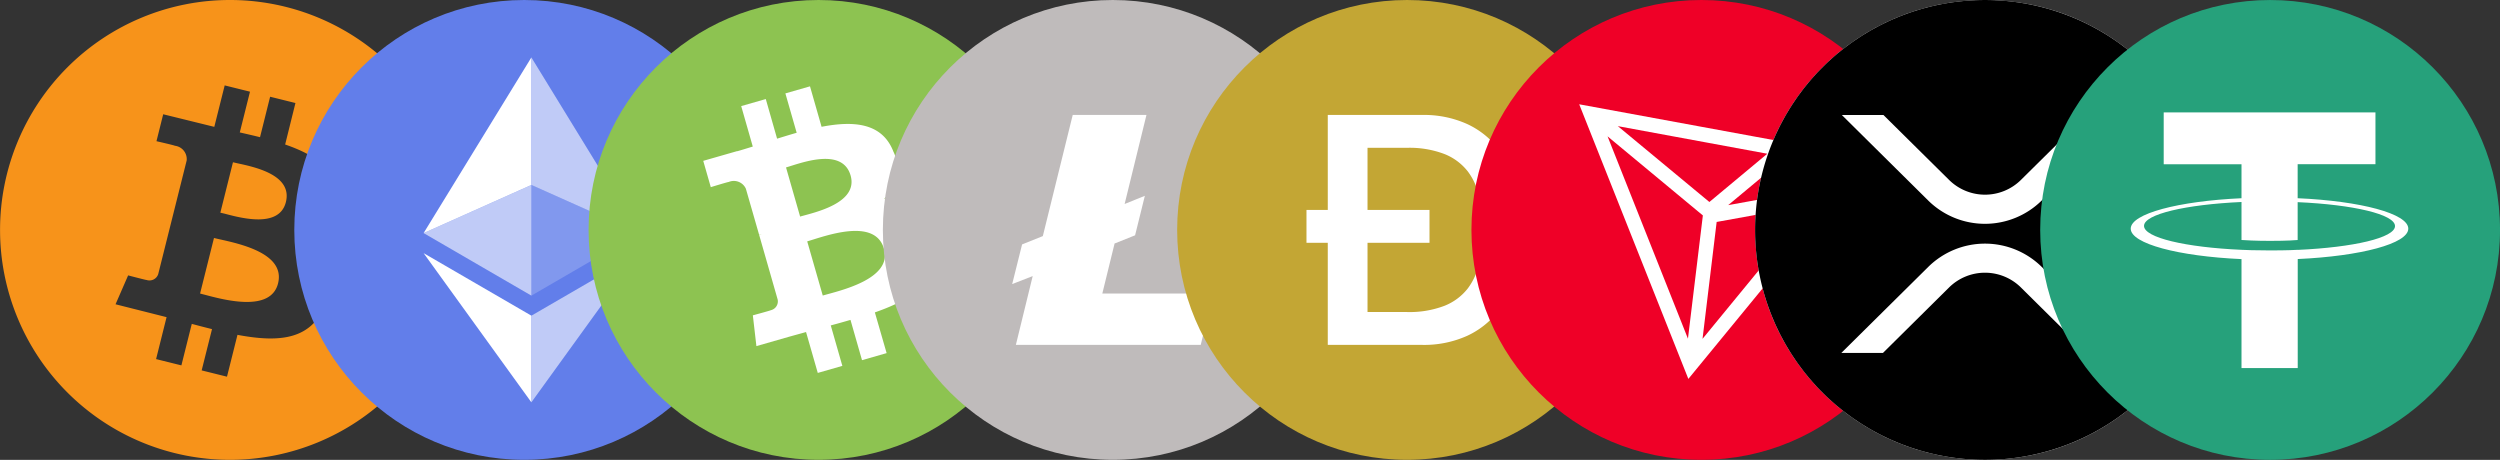 <svg xmlns="http://www.w3.org/2000/svg" width="135.921" height="25.001" viewBox="0 0 135.921 25.001"><rect x="0" y="0" width="135.921" height="25.001" fill="#333333" stroke="none"/><defs><style>.a{fill:#f7931a;}.a,.h{fill-rule:evenodd;}.b{fill:#627eea;}.c{fill:rgba(255,255,255,0.6);}.d,.h{fill:#fff;}.e{fill:rgba(255,255,255,0.2);}.f{fill:#8dc351;}.g{fill:#bfbbbb;}.i{fill:#c3a634;}.j{fill:#ef0027;}.k{fill:#26a17b;}</style></defs><g transform="translate(-997.667 -6942.999)"><path class="a" d="M26,12.5A12.5,12.5,0,1,1,13.5,0,12.5,12.5,0,0,1,26,12.5ZM16.5,7.856c1.739.6,3.011,1.491,2.761,3.155a2.191,2.191,0,0,1-1.76,2.014,2.665,2.665,0,0,1,1.266,3.328c-.743,2.117-2.509,2.295-4.859,1.852l-.57,2.275-1.377-.342.563-2.245c-.357-.088-.722-.183-1.1-.284l-.565,2.256-1.376-.342.57-2.28-2.774-.7.684-1.571s1.015.268,1,.249A.5.5,0,0,0,9.6,14.9l1.546-6.175a.73.73,0,0,0-.642-.8c.021-.015-1-.248-1-.248l.366-1.465,2.778.685.565-2.254,1.376.342L14.034,7.2c.37.084.742.169,1.1.259l.549-2.2,1.377.342Zm-3.295,3.76c.938.249,2.979.79,3.335-.629.363-1.452-1.62-1.89-2.591-2.1h0c-.11-.024-.207-.046-.286-.065l-.686,2.74Zm-1.063,4.412c1.123.3,3.581.943,3.972-.62.4-1.6-1.982-2.131-3.145-2.391h0c-.13-.029-.244-.055-.338-.078l-.756,3.02.267.069Z" transform="translate(996.67 6942.999)"/><g transform="translate(1013.667 6942.999)"><circle class="b" cx="12.5" cy="12.5" r="12.5"/><g transform="translate(7.031 3.125)"><path class="c" d="M16.5,4v6.93l5.857,2.617Z" transform="translate(-10.64 -4)"/><path class="d" d="M14.858,4,9,13.547l5.858-2.617Z" transform="translate(-9 -4)"/><path class="c" d="M16.5,21.016v4.709l5.861-8.109Z" transform="translate(-10.64 -6.978)"/><path class="d" d="M14.858,25.725V21.015L9,17.616Z" transform="translate(-9 -6.978)"/><path class="e" d="M16.5,18.888l5.857-3.4L16.5,12.872Z" transform="translate(-10.64 -5.941)"/><path class="c" d="M9,15.488l5.858,3.4V12.872Z" transform="translate(-9 -5.941)"/></g></g><g transform="translate(1029.667 6942.999)"><circle class="f" cx="12.5" cy="12.5" r="12.5"/><path class="d" d="M18.313,9.545c-.606-1.541-2.127-1.68-3.9-1.336l-.63-2.2-1.338.384.614,2.141c-.352.1-.709.211-1.065.32L11.38,6.7l-1.337.383.629,2.2c-.288.089-.57.177-.848.256l0-.008-1.845.529.41,1.43s.983-.3.971-.28a.718.718,0,0,1,.937.366l.719,2.5a1.189,1.189,0,0,1,.144-.031l-.141.041,1.005,3.508a.492.492,0,0,1-.375.587c.021.01-.973.278-.973.278l.193,1.674,1.741-.5c.324-.091.645-.177.958-.266l.638,2.223,1.336-.383-.63-2.2q.538-.143,1.072-.3l.627,2.19,1.338-.384L17.31,18.3c2.212-.774,3.623-1.792,3.213-3.961a2.369,2.369,0,0,0-2.712-2.216,2.152,2.152,0,0,0,.5-2.578Zm-.508,5.289c.477,1.662-2.422,2.288-3.328,2.549l-.845-2.945c.906-.26,3.675-1.336,4.172.4Zm-1.814-3.977c.433,1.512-1.99,2.016-2.745,2.232l-.766-2.671c.755-.216,3.059-1.137,3.511.44Z" transform="translate(-1.745 -1.315)"/></g><g transform="translate(1045.667 6942.999)"><circle class="g" cx="12.5" cy="12.5" r="12.5"/><path class="h" d="M10.115,16.761,9,17.194l.538-2.155,1.128-.453L12.291,8H16.3l-1.187,4.841,1.1-.446-.531,2.148-1.115.446L13.9,17.71h6.033l-.682,2.79H9.2Z" transform="translate(-1.969 -1.75)"/></g><g transform="translate(1061.667 6942.999)"><circle class="i" cx="12.5" cy="12.5" r="12.5"/><path class="h" d="M12.319,13.164h3.37V14.95h-3.37v3.764h2.126a5.32,5.32,0,0,0,2.066-.341,3.019,3.019,0,0,0,1.262-.945,3.438,3.438,0,0,0,.622-1.418,9.516,9.516,0,0,0,0-3.519,3.434,3.434,0,0,0-.622-1.418,3.024,3.024,0,0,0-1.262-.945,5.32,5.32,0,0,0-2.066-.341H12.319v3.379ZM10.158,14.95H9V13.165h1.158V8h5.116a5.709,5.709,0,0,1,2.455.49,4.576,4.576,0,0,1,1.694,1.34,5.755,5.755,0,0,1,.977,1.987,9.416,9.416,0,0,1,0,4.867,5.734,5.734,0,0,1-.977,1.987,4.567,4.567,0,0,1-1.693,1.34,5.7,5.7,0,0,1-2.455.49H10.158Z" transform="translate(-1.969 -1.75)"/></g><g transform="translate(1077.667 6942.999)"><circle class="j" cx="12.5" cy="12.5" r="12.5"/><path class="d" d="M18.775,9.332,7.5,7.257l5.934,14.931L21.7,12.115Zm-.181.914,1.725,1.64L15.6,12.74Zm-4.017,2.323L9.6,8.445l8.127,1.5Zm-.354.73L13.412,20,9.041,9l5.182,4.3Zm.75.355,5.224-.945-5.992,7.3.768-6.354Z" transform="translate(-1.641 -1.587)"/></g><circle class="d" cx="12.5" cy="12.5" r="12.5" transform="translate(1093.089 6943)"/><path d="M12.5,25A12.5,12.5,0,1,1,25,12.5,12.5,12.5,0,0,1,12.5,25ZM18.023,6.25,14.45,9.784a2.778,2.778,0,0,1-3.9,0L6.977,6.25H4.715l4.7,4.654a4.391,4.391,0,0,0,6.164,0l4.7-4.654H18.024ZM6.949,19.19l3.6-3.565a2.778,2.778,0,0,1,3.9,0l3.6,3.565h2.262l-4.73-4.682a4.391,4.391,0,0,0-6.164,0l-4.73,4.681H6.949Z" transform="translate(1093.089 6943)"/><g transform="translate(15.589)"><circle class="k" cx="12.5" cy="12.5" r="12.5" transform="translate(1093 6943)"/><path class="h" d="M15.38,15.291v0c-.086.006-.529.033-1.517.033-.789,0-1.345-.023-1.54-.033v0c-3.038-.134-5.3-.662-5.3-1.3s2.267-1.161,5.3-1.3v2.066c.2.014.767.048,1.553.048.943,0,1.416-.039,1.5-.047V12.7c3.031.135,5.293.664,5.293,1.3s-2.262,1.16-5.293,1.295m0-2.8V10.638h4.23V7.819H8.093v2.819h4.23v1.848c-3.437.158-6.023.839-6.023,1.655s2.585,1.5,6.023,1.655v5.923H15.38V15.793c3.432-.158,6.011-.838,6.011-1.653s-2.579-1.5-6.011-1.654" transform="translate(1091.622 6941.29)"/></g></g></svg>